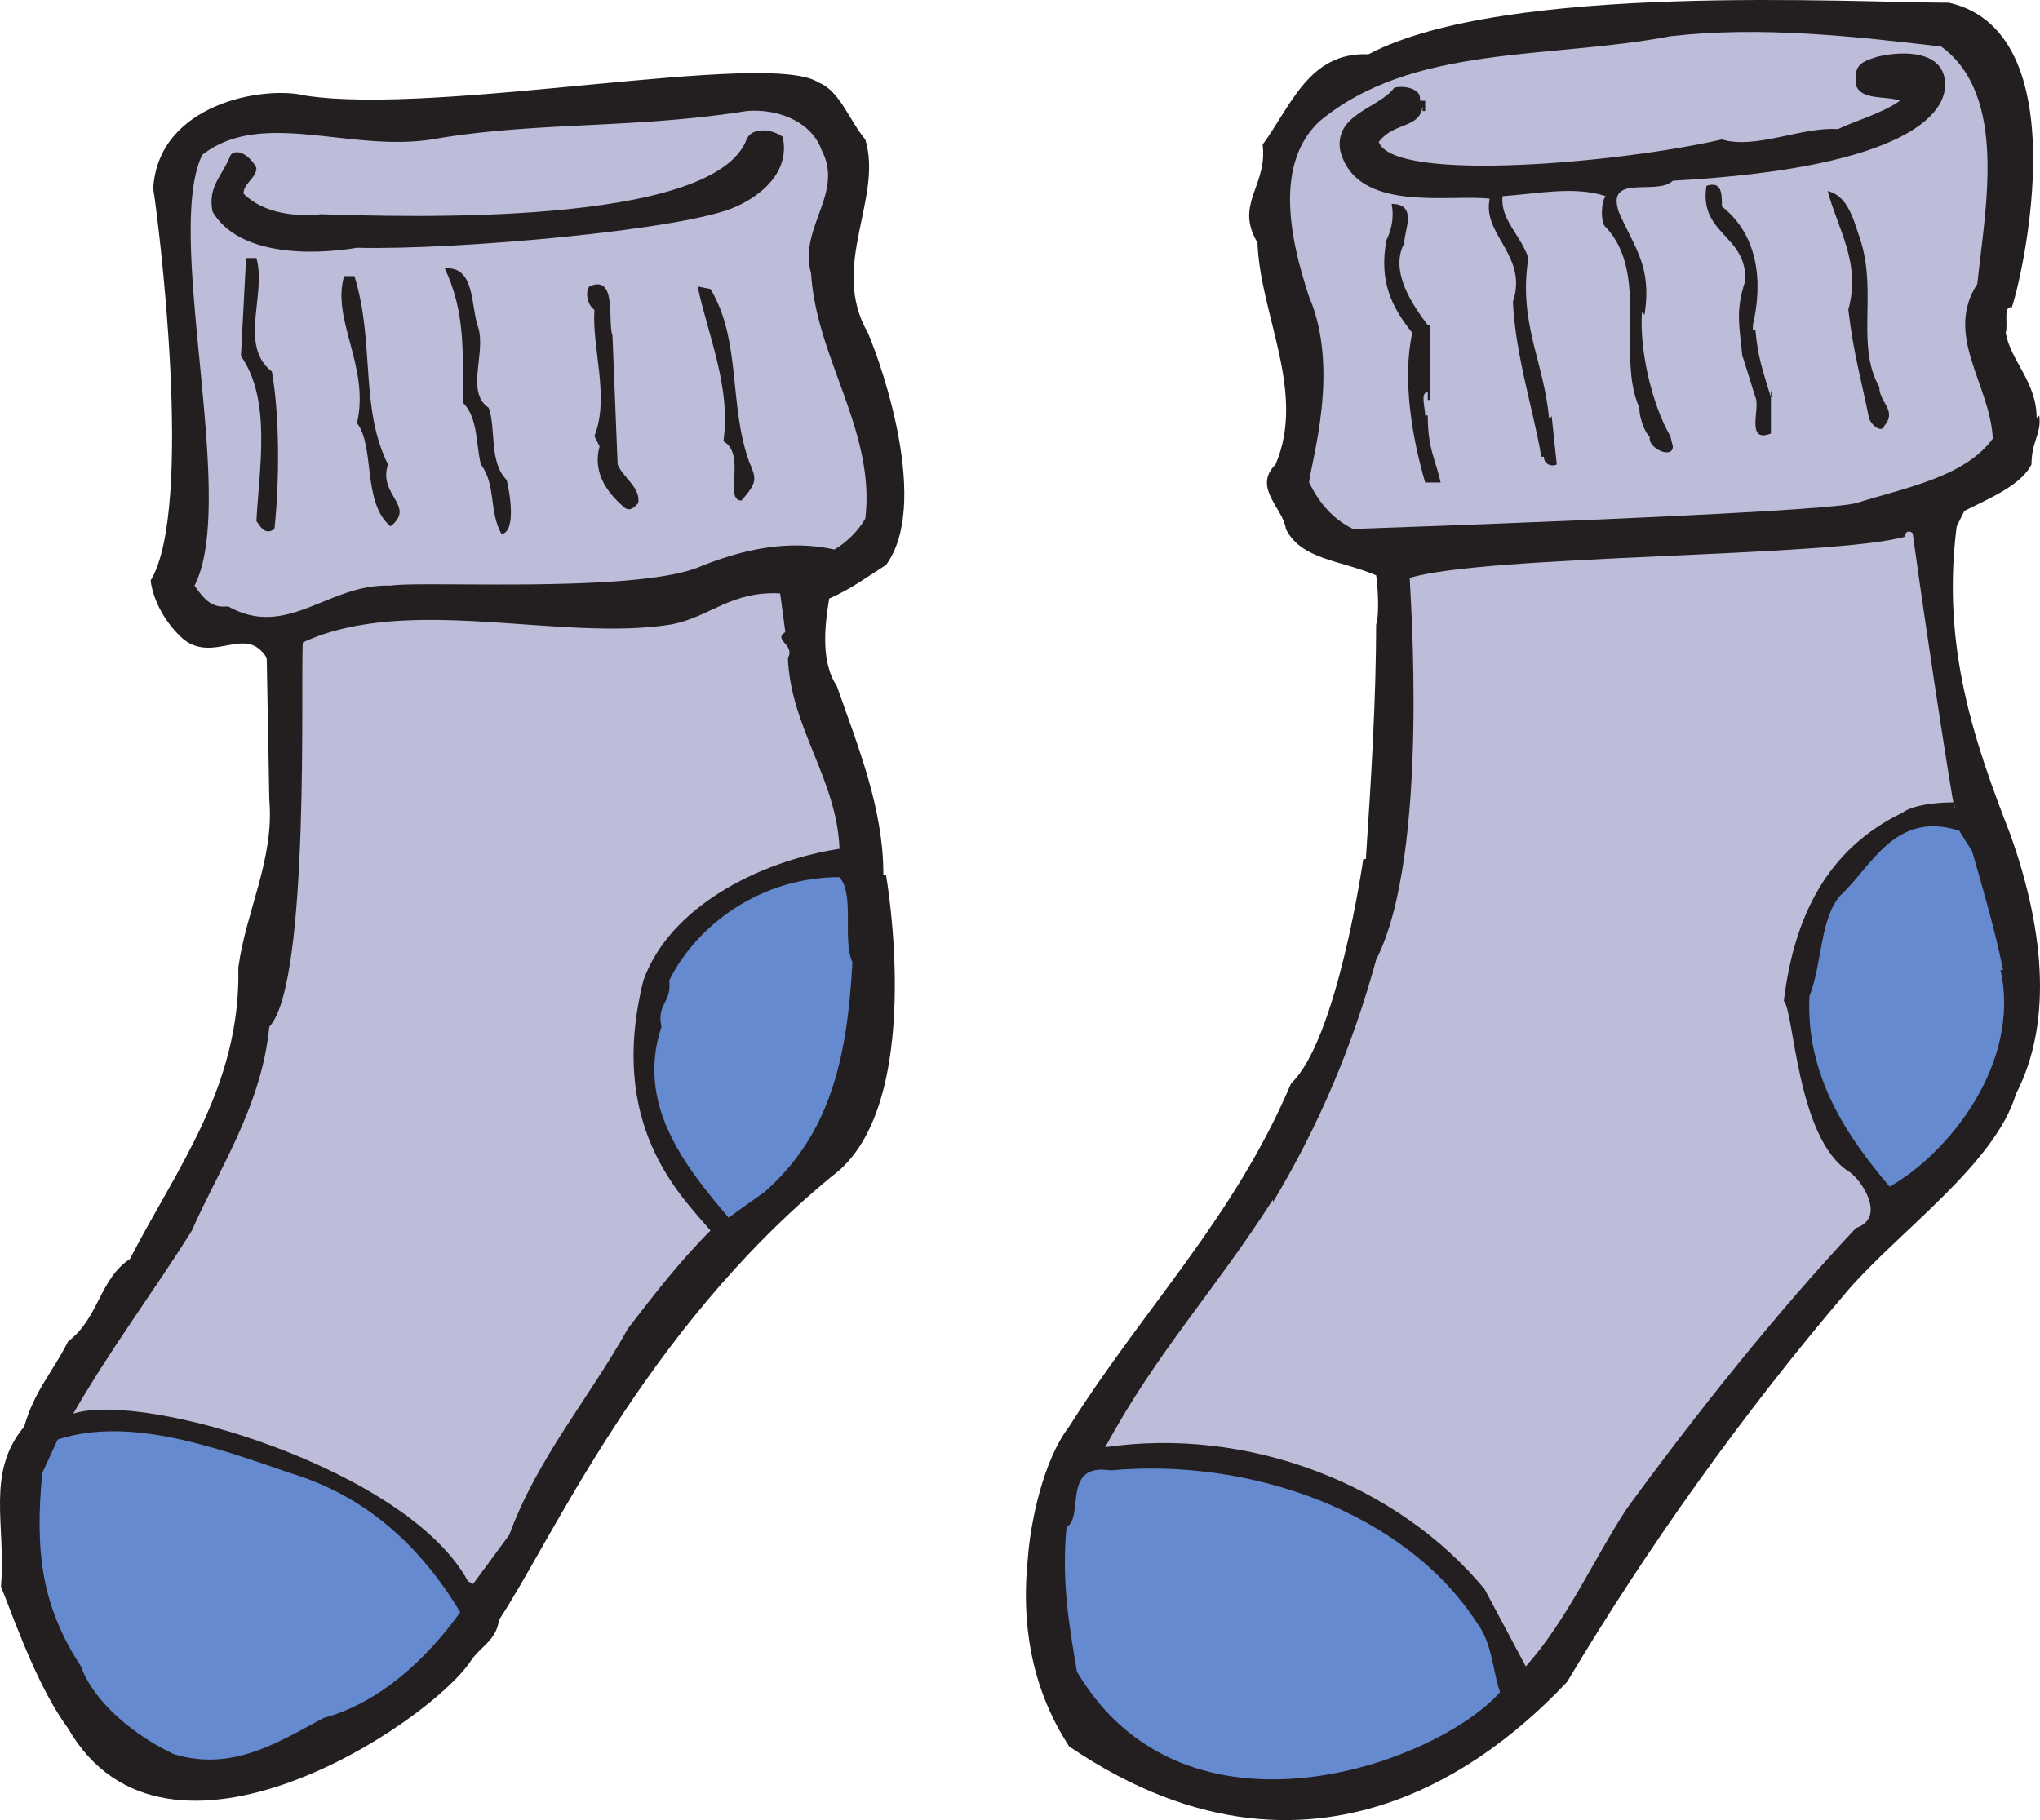 <svg xmlns="http://www.w3.org/2000/svg" width="593.006" height="529.221"><path fill="#231f20" fill-rule="evenodd" d="M566.537.793c39.75 9 19.5 87 18 89.25v-.75c-2.25 0-.75 5.25-1.5 7.5 1.5 8.25 9 14.25 9 24.75l.75-.75c.75 5.25-2.25 7.5-2.25 14.25-3 6-12 9.75-19.5 13.5l-2.25 4.5c-4.5 35.25 5.25 63 15.75 90 9 25.5 12.75 53.25 1.5 75-6 20.25-33.75 39.75-48.75 57-30.75 36-58.5 75-81.75 114-15 15.75-69.75 69.75-144.75 18.75-9.75-15-14.25-33-12-54.75.75-10.5 4.5-28.5 12-38.25 21.75-34.5 48-60.75 64.5-99.75 13.5-12.75 21-65.25 21-65.25h.75c1.5-22.5 3-46.5 3-69v.75c.75-1.5.75-9 0-14.25-10.5-4.5-21.75-4.5-26.25-13.5-.75-6-9.75-12-3-18.75 9-21-4.5-43.5-5.25-64.5-6.75-11.25 3-16.5 1.5-28.5 8.25-11.25 13.5-27 30.75-26.25 39.75-21 141-15 168.75-15"/><path fill="#bebdd9" fill-rule="evenodd" d="M564.287 13.543c19.5 14.25 12.75 47.25 10.5 69-9.75 15 3.75 29.25 4.5 45-8.25 11.25-25.5 14.25-39.75 18.75-12 3-146.25 7.5-146.25 7.5-6-3-9.75-7.5-12.75-13.5.75-6.75 9-33 0-54-6-18-9.75-39 3-51 27-22.5 66.75-18 102-24.75 26.25-3 53.25 0 78.75 3"/><path fill="#231f20" fill-rule="evenodd" d="M565.037 21.793c3 10.5-9.75 27-78.75 30.75-4.5 4.5-19.5-2.25-15.75 9 4.5 10.5 9.75 15.75 7.5 30l-.75-.75c-.75 11.25 3 27 8.25 36l.75 3c0 3.75-6.75.75-6.75-2.25v-.75c-.75 0-3-4.5-3-8.25-6.75-15 3-39-9.75-52.5-1.5-.75-1.5-7.5 0-9-9-3-19.5-.75-30 0-.75 6.75 5.25 11.25 7.5 18-3 18.75 4.5 30 6 46.5.75 0 .75-.75.75-.75l1.5 14.25c-1.5.75-3.75 0-3.75-2.25h-.75c-2.25-13.5-7.5-29.25-8.25-45 4.5-13.5-9-19.5-6.75-30-11.25-1.5-39 4.5-43.5-14.25-1.5-10.5 11.25-12 15.75-18 2.25-.75 7.5 0 7.5 3v.75h1.5v3h-.75v-1.5c-.75 6.75-8.25 4.5-12.75 10.5 4.5 12 70.5 6 99.75-.75 9.75 3 23.25-3.75 33.75-3 4.5-2.25 12.75-4.5 18-8.25-3.75-1.5-11.25 0-12.75-4.5-.75-6 1.5-6.75 6-8.25 6-1.5 17.25-2.25 19.5 5.25m-313.5 18.75c5.25 17.25-10.5 36.75.75 56.25 4.5 10.5 18 50.25 5.25 67.5-6 3.75-9.75 6.75-16.5 9.75-1.5 9-2.25 18.75 2.25 25.5 6 17.25 13.5 35.25 13.5 54.75h.75s12 67.5-15.75 87.75c-54.75 45-81.75 106.5-96.75 129-.75 6-5.25 7.5-8.25 12-12 18-88.5 69-117 19.5-8.25-11.25-14.25-27.75-19.5-41.25 1.5-18-4.5-33 6.75-46.5 3-10.5 8.25-15.75 12.75-24.75 9-6.75 9-18 18-24 13.5-26.25 32.25-50.25 31.5-84.75 2.25-16.5 10.5-31.5 9-48.75l-.75-41.25c-6-9.75-15 1.5-24-5.25-5.25-4.5-9-11.25-9.75-17.25 12.75-21 2.25-105 .75-114 1.5-24.75 32.25-30 44.25-27 39 6 135-13.5 149.25-3.75 6 2.25 9 11.25 13.5 16.5"/><path fill="#bebdd9" fill-rule="evenodd" d="M238.787 43.543c6.75 12.75-6.75 22.5-3 36 1.5 24.75 18.75 45.75 15.75 71.25a25.854 25.854 0 0 1-9 9c-13.5-3-27 0-39.75 5.25-19.5 7.5-81 3.75-89.25 5.25-18-.75-30 15.75-47.25 6-5.25.75-7.5-3-9.75-6 12.75-24.75-9-102 2.25-125.25 17.25-13.5 42.75-.75 66.75-4.5 30-5.25 58.5-3 91.5-8.25 9-.75 18.75 3 21.75 11.25"/><path fill="#231f20" fill-rule="evenodd" d="M227.537 39.793c2.25 10.5-6.75 17.25-13.5 20.25-14.25 6.75-81.75 12.75-110.25 12-13.5 2.25-34.5 2.25-42-10.5-1.5-7.5 3-10.5 5.25-16.5 2.25-2.25 6 .75 7.5 3.75 0 3-3.75 4.5-3.75 7.5 6 6 15.75 6.75 22.5 6 24 .75 114 3.75 123.75-21.75 1.5-3.75 7.5-3 10.5-.75m273 20.25c10.5 8.25 12 21.75 9 34.5v1.5h.75c.75 8.25 2.25 12 4.5 19.5.75 0 0-1.5 0-2.25v12.75c-7.5 3-3-7.5-4.5-10.5l-3.75-12v.75c-.75-9-2.25-13.5.75-22.5.75-13.5-13.5-13.5-11.25-27.75 4.5-1.5 4.5 2.25 4.5 6m40.5 10.5c4.5 15-1.5 30 5.25 42 0 4.5 5.25 6.75 1.5 11.25-.75 2.25-3.75 0-4.5-2.25-2.25-11.25-4.5-18.75-6-31.5 3.75-13.5-3-23.25-6-34.5 6 1.5 7.5 8.25 9.75 15m-132.75.75v-.75c-4.5 8.25 2.25 18 6.75 24h.75v21.75h-.75v-2.25c-2.25 0-.75 4.5-.75 6.75h.75c0 9.75 2.25 12.75 3.75 19.5h-4.5c-3.75-12.75-6.75-30-3.75-43.5-6-7.5-9.75-15-7.5-27 1.5-3 2.25-6.75 1.5-10.5 8.25 0 3 9 3.75 12m-333.75 3.75c3 10.5-5.25 25.5 4.5 33 2.25 12.75 2.25 31.5.75 45.75-3 2.25-4.5-1.5-5.25-2.25.75-15 4.5-35.25-4.5-48l1.5-28.5h3m64.5 20.25c2.25 7.5-3.75 18.75 3 23.25 2.25 6 0 15.75 5.25 21 .75 3 3 15-1.5 15.75-3.75-6.75-1.5-14.25-6-20.25-1.5-6-.75-13.5-5.25-18 0-15 .75-26.25-5.25-39 9-.75 7.5 11.25 9.75 17.25m-36-15c6 19.5 1.5 38.25 9.75 54.75-3 9 8.25 12 .75 18-8.25-6.75-4.5-23.25-9.75-30 3.75-16.5-7.5-30-3.75-42.75h3m75 17.25 1.5 37.5c1.5 3.75 6.75 6.75 6 11.25-1.5 1.5-2.25 2.25-3.75 1.5-4.5-3.75-9.75-9.75-7.5-18l-1.5-3c4.5-11.25-.75-25.5 0-36.75-1.5-.75-3-4.5-1.5-6.75 8.25-3.75 5.25 10.5 6.75 14.25m28.5-13.5c9 15 5.25 33.75 11.25 50.25 2.25 5.25 2.25 6-2.25 11.25-5.25 0 1.5-13.5-5.25-17.25 2.25-15.75-4.5-30.75-7.5-45l3.75.75"/><path fill="#bebdd9" fill-rule="evenodd" d="M556.037 155.293c4.5 33 13.5 90.75 12 78-5.25 0-12 .75-15 3-21.75 10.5-31.5 30-34.5 54.75 3 3 3.75 39.75 18.75 49.5 3.75 2.25 11.25 13.5 2.25 16.5-23.25 24.75-46.5 54-66.75 81.75-9.75 15-17.25 32.25-29.25 45.75l-12-22.5c-25.5-30.75-69-47.25-110.25-41.25 15-27.75 31.5-45 48.75-72v.75c13.5-22.5 23.25-45.75 30-70.5 15.75-30.75 9.75-108 9.75-111 21.75-6.75 123-6 144-12 0-2.25 2.25-1.5 2.25-.75m-327.75 28.5c-3.75 2.25 3 3.75.75 7.5.75 20.25 14.25 35.25 15 55.5-24 3.75-49.5 17.25-57 38.25-10.5 42 10.5 62.25 19.5 72.75-9 9-16.5 18.75-24 28.5-11.25 20.25-26.25 37.5-34.5 60l-10.5 14.25-1.5-.75c-17.25-32.25-93.75-55.5-114.75-48.75 11.25-19.5 23.25-35.25 34.5-53.25 7.5-17.25 20.25-36 22.5-59.25 12-12.75 9-102.75 9.75-111.75 30.75-14.25 75 0 107.25-5.25 11.25-2.25 17.25-9.75 31.5-9l1.5 11.25"/><path fill="#668acf" fill-rule="evenodd" d="M573.287 247.543c3 10.5 6.75 23.25 9 34.5h-.75c6 27-15 53.25-32.25 63-12-14.25-24.75-32.25-23.25-56.25v.75c3.75-9.75 3-22.5 9-29.25 9-8.25 15.75-24.75 34.5-18.75l3.75 6m-325.5 32.25c-1.5 28.5-6.75 50.25-25.5 66.75l-10.5 7.5c-12.75-15-27-33-19.5-55.5-1.5-6.75 3-6.75 2.25-13.5 8.25-16.5 27-30 49.5-30 4.5 5.25.75 18 3.75 24.75m-163.5 148.5c22.5 6.75 38.25 21.75 49.5 40.5-9.75 13.5-23.25 26.25-39.75 30.75-12.75 6.75-26.25 15.75-43.5 10.5-11.25-5.25-23.25-15-27-25.5-11.25-17.25-13.5-33-11.25-56.25l4.5-9.75c21-6.75 45.75 2.25 67.5 9.75m345 43.5c4.5 6 4.5 13.5 6.75 20.25-18.75 21-91.5 47.25-123-6-2.25-13.5-4.5-26.25-3-42 5.25-3-1.5-18.75 12.75-16.5 40.5-3.75 85.5 12 106.5 44.25"/></svg>
